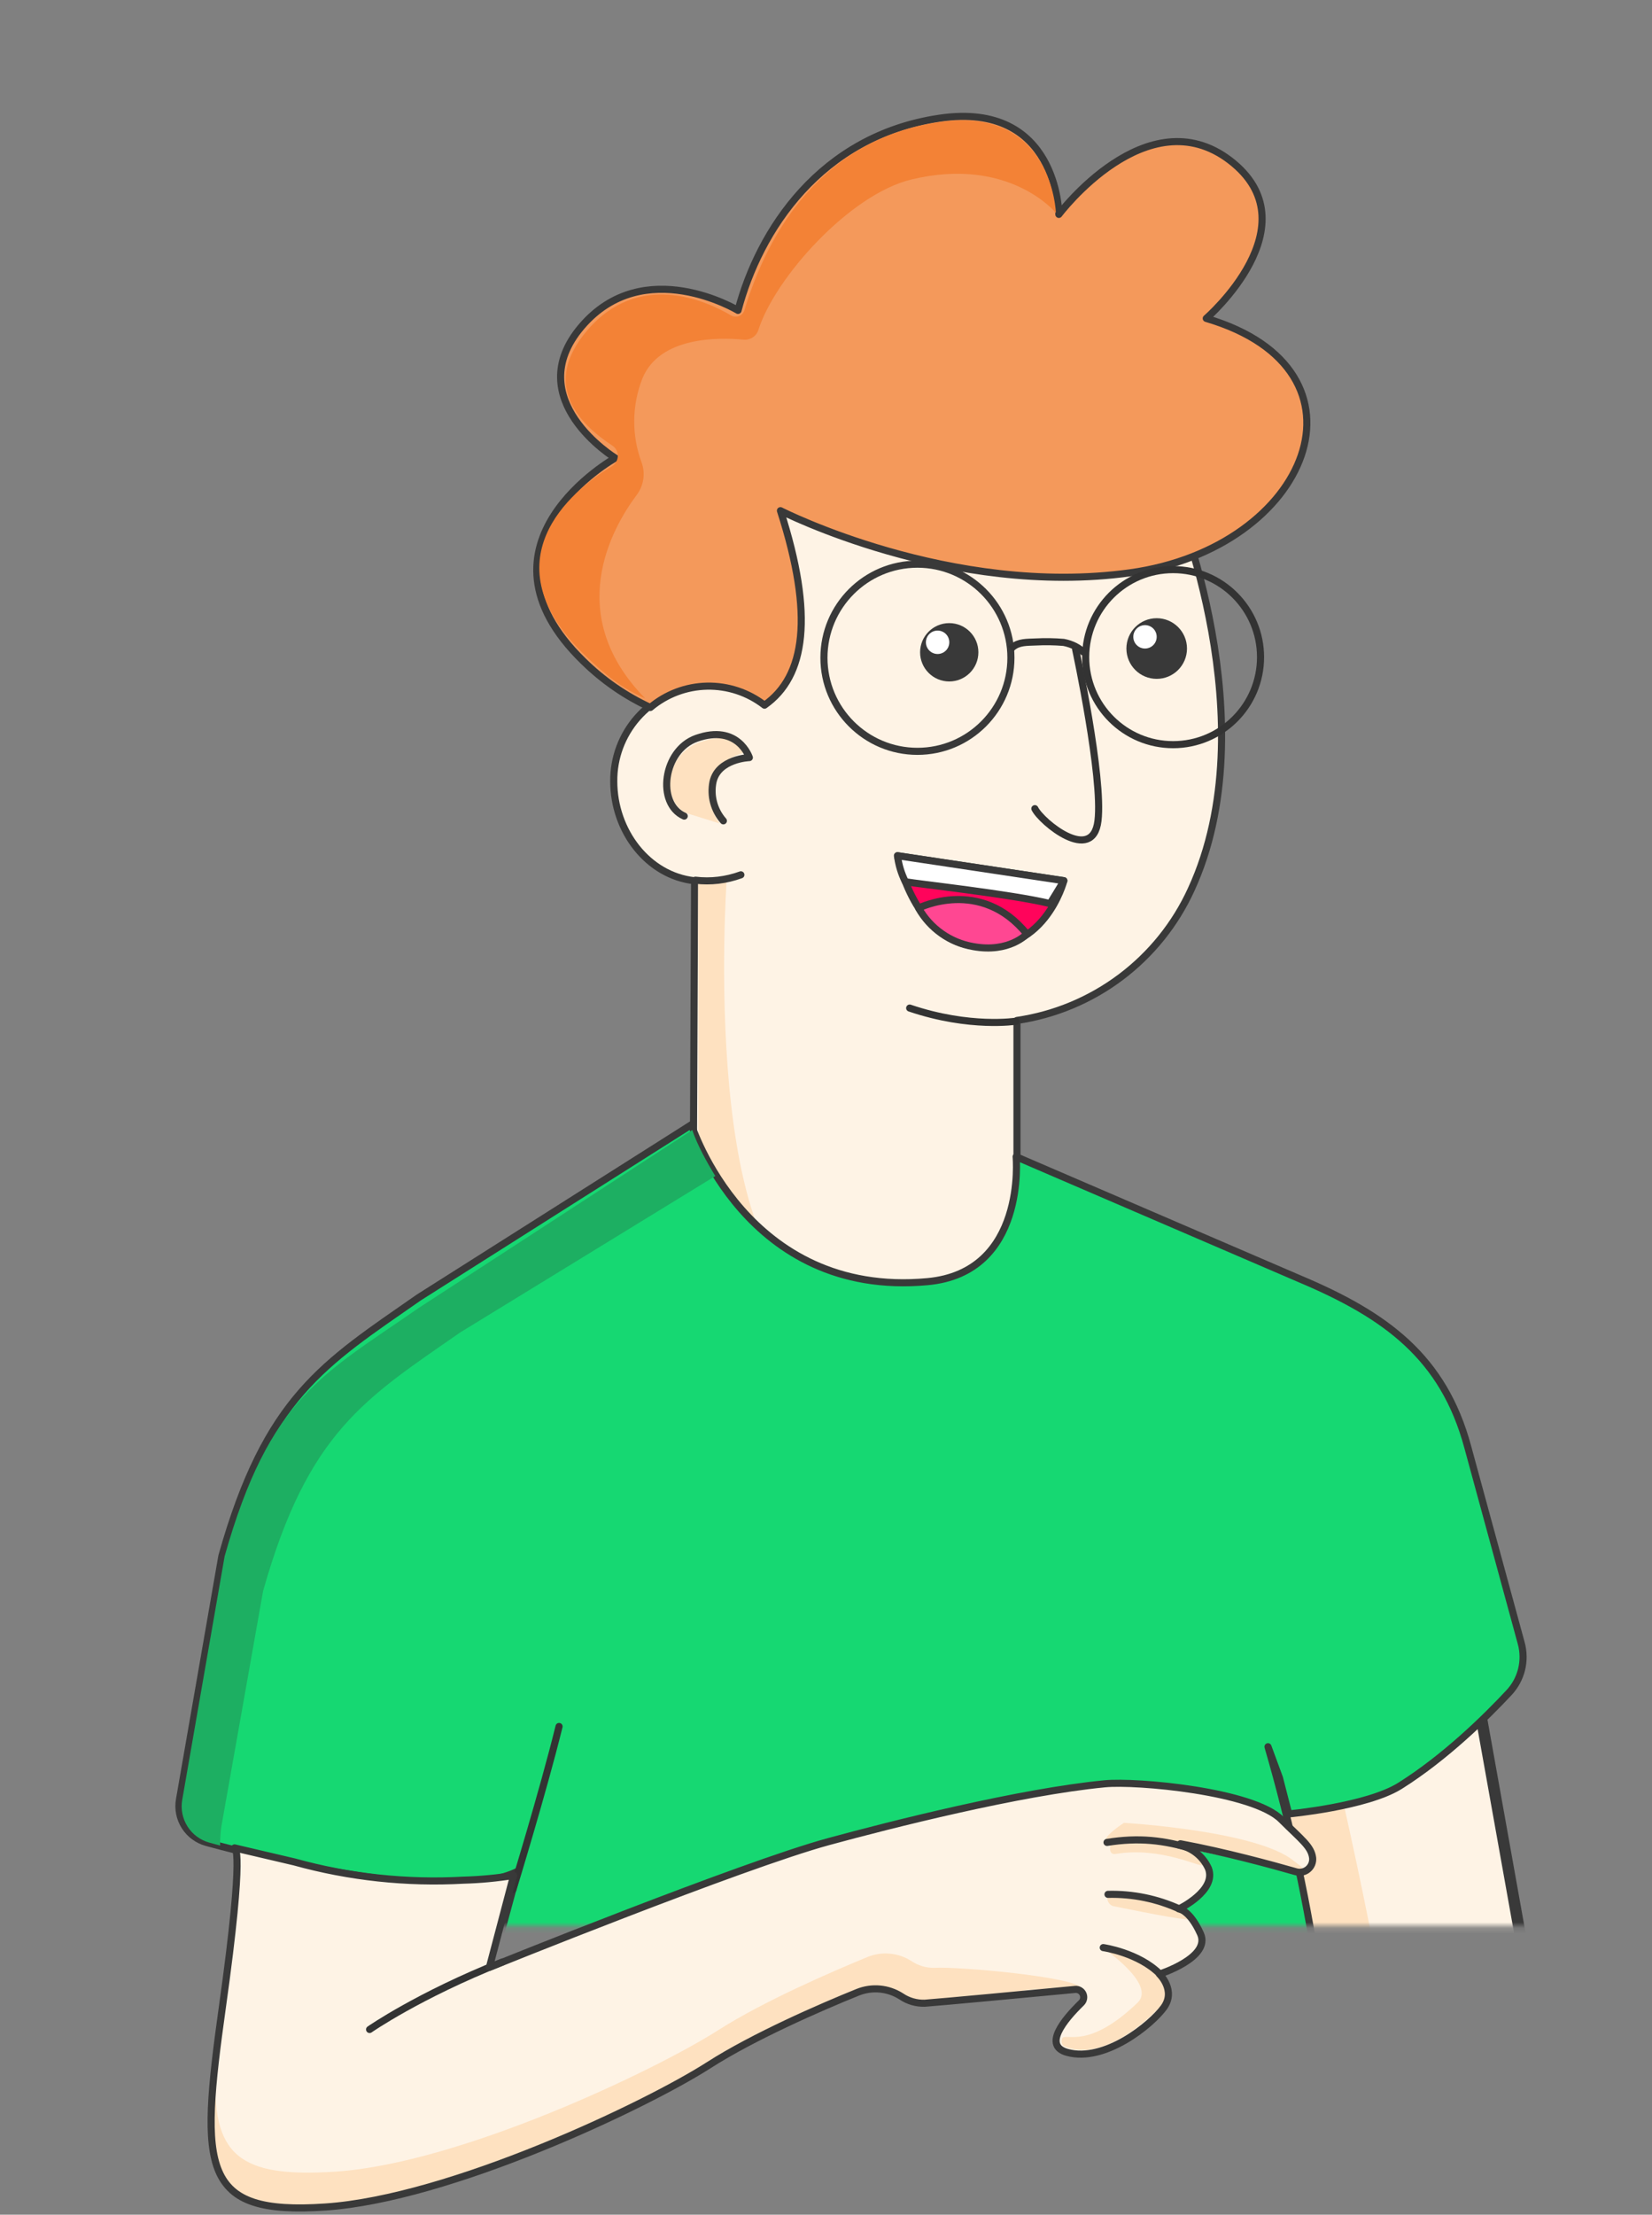 <svg width="291" height="390" viewBox="0 0 291 390" fill="none" xmlns="http://www.w3.org/2000/svg">
  <rect x="0" y="0" width="291" height="390" fill="#808080" stroke="none"/>
  <mask id="mask0_247_1862" style="mask-type:luminance" maskUnits="userSpaceOnUse" x="0" y="0" width="291" height="340">
    <path d="M291 0H0V339.156H291V0Z" fill="white"/>
  </mask>
  <g mask="url(#mask0_247_1862)">
    <path d="M122.031 229.298L122.351 155.101C114.091 154.204 108.114 146.311 108.114 137.596C108.073 133.481 109.55 129.496 112.261 126.402C114.973 123.309 118.728 121.324 122.81 120.827L120.334 99.979L130.943 78.373L206.932 87.846C206.932 87.846 223.389 127.268 209.813 156.671C207.027 162.766 202.761 168.066 197.403 172.088C192.045 176.11 185.767 178.726 179.14 179.698V250.797L122.031 229.298Z" fill="#FEF3E5" stroke="#393939" stroke-width="1.25" stroke-linecap="round" stroke-linejoin="round"/>
    <path d="M123 221.3V155H128C128 155 122.968 226.683 146.693 229.812C139.745 229.812 130.802 222.464 123 221.3Z" fill="#FEE1C0"/>
    <path d="M178.991 179.826C178.991 179.826 170.901 181.129 160.239 177.519" stroke="#333333" stroke-width="1.25" stroke-linecap="round" stroke-linejoin="round"/>
    <path d="M120.712 143.125C116.51 140.71 117.075 133.016 123.22 130.728C129.366 128.439 132 132.28 132 132.28C132 132.28 125.942 133.43 125.102 137.881C124.688 140.357 125.267 142.886 126.732 145" fill="#FEE1C0"/>
    <path d="M108.381 80.658C108.381 80.658 91.486 70.32 102.457 57.482C113.429 44.644 130.003 54.662 130.003 54.662C133.728 40.586 144.486 23.956 165.426 20.827C186.366 17.697 186.515 37.755 186.515 37.755C186.515 37.755 202.044 17.089 216.654 28.239C231.489 39.603 212.481 56.072 212.481 56.072C243.336 65.15 230.7 96.476 199.087 100.866C167.475 105.255 137.474 89.929 137.474 89.929C143.43 108.438 141.882 119.108 134.667 124.181C131.774 121.939 128.201 120.756 124.542 120.83C120.883 120.904 117.361 122.23 114.56 124.587C110.181 122.566 106.183 119.801 102.745 116.416C81.464 95.696 108.381 80.658 108.381 80.658Z" fill="#F4995B" stroke="#393939" stroke-width="1.25" stroke-linecap="round" stroke-linejoin="round"/>
    <path d="M113.657 123C109.596 121.201 106.98 119.163 103.062 115.413C85.858 98.874 100.436 86.486 107.736 82.14C108.061 81.954 108.333 81.687 108.524 81.366C108.716 81.045 108.82 80.681 108.828 80.308C108.836 79.936 108.746 79.567 108.568 79.239C108.39 78.911 108.13 78.633 107.812 78.434C102.231 74.76 95.117 67.856 103.5 58.112C112.485 47.675 124.24 52.877 128.76 55.533C128.969 55.657 129.203 55.733 129.446 55.754C129.688 55.776 129.932 55.742 130.16 55.657C130.388 55.571 130.593 55.435 130.76 55.26C130.927 55.085 131.051 54.874 131.124 54.644C135.36 40.554 144.979 24.48 165.5 21.5C185.375 18.563 186 37.5 186 37.5C186 37.5 177.835 27.462 160.565 31.602C149.686 34.203 136.487 48.943 133.587 58.112C133.414 58.648 133.062 59.109 132.588 59.418C132.114 59.728 131.547 59.867 130.982 59.814C126.506 59.391 116.229 59.272 113.186 66.588C111.286 71.352 111.228 76.642 113.022 81.447C113.363 82.396 113.463 83.413 113.312 84.41C113.161 85.406 112.765 86.35 112.157 87.158C107.67 93.152 99.243 108.282 113.657 123Z" fill="#F38236"/>
    <path d="M187.401 155.09L158.094 150.69C158.094 150.69 160.719 164.574 170.719 166.454C183.836 168.889 187.401 155.09 187.401 155.09Z" fill="#FF045B" stroke="#393939" stroke-width="1.25" stroke-linecap="round" stroke-linejoin="round"/>
    <path d="M180.88 164.478C172.747 154.407 161.808 159.907 161.808 159.907C162.806 161.68 164.186 163.208 165.847 164.381C167.508 165.554 169.41 166.343 171.413 166.689C177.785 167.864 180.88 164.478 180.88 164.478Z" fill="#FF4792" stroke="#393939" stroke-width="1.25" stroke-linecap="round" stroke-linejoin="round"/>
    <path d="M159.481 155.272C158.757 153.836 158.288 152.286 158.094 150.69L187.401 155.09C187.401 155.09 186.91 155.977 184.967 159.117C178.02 157.44 161.808 155.688 159.481 155.272Z" fill="white" stroke="#393939" stroke-width="1.25" stroke-linecap="round" stroke-linejoin="round"/>
    <path d="M161.605 132.309C170.7 132.309 178.073 124.931 178.073 115.829C178.073 106.727 170.7 99.349 161.605 99.349C152.51 99.349 145.137 106.727 145.137 115.829C145.137 124.931 152.51 132.309 161.605 132.309Z" stroke="#393939" stroke-width="1.25" stroke-miterlimit="10"/>
    <path d="M206.644 131.134C215.149 131.134 222.044 124.234 222.044 115.722C222.044 107.21 215.149 100.31 206.644 100.31C198.138 100.31 191.243 107.21 191.243 115.722C191.243 124.234 198.138 131.134 206.644 131.134Z" stroke="#333333" stroke-width="1.25" stroke-miterlimit="10"/>
    <path d="M191 115C190.13 114.077 188.841 113.412 187.364 113.125C185.732 112.99 184.086 112.964 182.448 113.049C180.847 113.116 179.475 113.049 178.389 113.957C178.25 114.069 178.12 114.187 178 114.31" stroke="#333333" stroke-width="1.25" stroke-miterlimit="10"/>
    <path d="M167.208 120.005C170.043 120.005 172.342 117.705 172.342 114.868C172.342 112.031 170.043 109.73 167.208 109.73C164.373 109.73 162.075 112.031 162.075 114.868C162.075 117.705 164.373 120.005 167.208 120.005Z" fill="#393939"/>
    <path d="M203.751 119.546C206.698 119.546 209.088 117.155 209.088 114.206C209.088 111.256 206.698 108.865 203.751 108.865C200.804 108.865 198.415 111.256 198.415 114.206C198.415 117.155 200.804 119.546 203.751 119.546Z" fill="#393939"/>
    <path d="M201.691 114.206C202.829 114.206 203.751 113.283 203.751 112.144C203.751 111.006 202.829 110.083 201.691 110.083C200.554 110.083 199.632 111.006 199.632 112.144C199.632 113.283 200.554 114.206 201.691 114.206Z" fill="white"/>
    <path d="M165.159 115.167C166.297 115.167 167.219 114.244 167.219 113.105C167.219 111.967 166.297 111.044 165.159 111.044C164.021 111.044 163.099 111.967 163.099 113.105C163.099 114.244 164.021 115.167 165.159 115.167Z" fill="white"/>
    <path d="M130.505 154.054C127.929 154.991 125.185 155.328 122.5 155" stroke="#393939" stroke-width="1.25" stroke-linecap="round" stroke-linejoin="round"/>
    <path d="M189.471 114.344C189.471 114.344 194.338 136.88 193.409 144.538C192.481 152.196 183.441 144.762 182.289 142.402" stroke="#333333" stroke-width="1.25" stroke-linecap="round" stroke-linejoin="round"/>
    <path d="M220.71 289.984L235.481 392.932H274.575L273.177 370.92L259.046 291.895L220.71 289.984Z" fill="#FEF3E5" stroke="#393939" stroke-width="2" stroke-linecap="round" stroke-linejoin="round"/>
    <path d="M235.63 391.319L222.3 289.663L230.134 289.396C231.916 297.236 239.291 327.023 243.688 352.229C245.925 365.119 246.901 378.197 246.602 391.276L235.63 391.319Z" fill="#FEE1C0"/>
    <path d="M121.796 198.057L73.769 228.486C57.003 240.17 46.96 245.98 39.083 274.016L31.612 316.92C31.329 318.548 31.663 320.224 32.549 321.619C33.435 323.013 34.81 324.027 36.404 324.46C49.212 327.952 79.618 335.268 91.198 329.533L74.015 392.932H235.481C235.504 364.055 231.421 335.322 223.357 307.596L225.374 313.075L227.007 319.429C227.007 319.429 240.743 318.158 246.623 314.474C254.628 309.443 261.789 302.384 265.834 298.047C266.898 296.903 267.652 295.506 268.026 293.988C268.399 292.471 268.379 290.883 267.969 289.375L258.545 254.813C254.276 238.963 244.115 231.605 228.992 225.218L178.991 203.697C178.991 203.697 180.912 224.107 163.355 225.698C131.434 228.625 121.796 198.057 121.796 198.057Z" fill="#16D872" stroke="#393939" stroke-width="1.25" stroke-linecap="round" stroke-linejoin="round"/>
    <path d="M90.355 332.737C90.355 332.737 95.691 315.35 98.477 304.028" stroke="#333333" stroke-width="1.25" stroke-linecap="round" stroke-linejoin="round"/>
    <path d="M120.526 143.715C115.574 141.515 116.791 132.127 122.661 130.023C130.035 127.407 131.999 133.409 131.999 133.409C131.999 133.409 126.513 133.601 125.596 137.681C125.349 138.889 125.385 140.138 125.702 141.329C126.019 142.521 126.607 143.623 127.421 144.549" stroke="#393939" stroke-width="1.25" stroke-linecap="round" stroke-linejoin="round"/>
  </g>
  <path d="M228.266 329.608C228.628 329.716 229.01 329.734 229.38 329.66C229.75 329.586 230.097 329.422 230.388 329.182C230.68 328.943 230.909 328.635 231.055 328.287C231.2 327.938 231.258 327.56 231.223 327.183C230.977 325.144 229.27 323.979 225.716 320.433C220.763 315.435 200.219 313.577 194.605 314.121C179.578 315.574 156.941 321.309 145.97 324.3C130.75 328.433 86.203 346.451 86.203 346.451L90.472 330.259C87.548 330.735 84.596 331.013 81.635 331.093C71.608 331.651 61.558 330.569 51.88 327.888L41.314 325.411C41.314 325.411 43.203 324.695 39.179 353.404C35.156 382.113 35.444 390.134 57.323 388.649C79.202 387.165 113.6 370.877 124.891 363.646C132.757 358.605 144.625 353.447 151.103 350.83C152.343 350.335 153.683 350.142 155.012 350.268C156.341 350.395 157.62 350.836 158.745 351.556C159.967 352.385 161.42 352.808 162.896 352.763C165.735 352.56 181.68 351.065 189.418 350.328C189.7 350.31 189.981 350.378 190.223 350.524C190.465 350.669 190.657 350.885 190.773 351.143C190.889 351.401 190.924 351.688 190.872 351.966C190.821 352.244 190.686 352.5 190.485 352.699C187.39 355.711 183.676 360.25 187.998 361.425C194.615 363.23 202.791 356.555 205 353.521C207.209 350.488 204.232 347.636 204.232 347.636C204.232 347.636 213.357 344.731 211.468 340.534C209.579 336.337 207.668 336.155 207.668 336.155C207.668 336.155 214.371 332.951 212.866 329.031C212.394 327.981 211.678 327.058 210.778 326.341C209.877 325.624 208.818 325.133 207.689 324.909C207.773 324.84 207.852 324.765 207.924 324.684C215.651 326.105 224.125 328.422 228.266 329.608Z" fill="#FEF3E5"/>
  <path d="M195.028 333C195.028 333 201.454 332.946 208.931 336.669C208.931 336.669 209.465 337.28 210 337.892C209.692 338.558 197.731 335.943 196.247 335.695C196.048 335.668 195.856 335.591 195.685 335.471C195.514 335.351 195.368 335.189 195.257 334.998C195.147 334.806 195.074 334.59 195.043 334.362C195.013 334.135 194.972 333.221 195.028 333Z" fill="#FDE1C0"/>
  <path d="M195.17 333.592C199.512 333.484 203.822 334.364 207.775 336.166" stroke="#393939" stroke-width="1.25" stroke-linecap="round" stroke-linejoin="round"/>
  <g style="mix-blend-mode:multiply">
    <path d="M190.545 350.099C189.221 348.07 168.473 346.268 164.663 346.535C163.186 346.571 161.735 346.145 160.511 345.318C159.383 344.6 158.102 344.161 156.771 344.037C155.441 343.912 154.1 344.106 152.859 344.602C146.37 347.272 134.523 352.42 126.657 357.419C115.366 364.649 81 380.98 59.089 382.421C42.098 383.543 37.105 379.586 38.045 364.099C34.545 387.099 39.462 389.908 58.534 388.648C80.445 387.206 114.253 369.83 125.545 362.599C133.4 357.558 144.067 353.226 150.545 350.599C151.786 350.102 153.214 349.975 154.545 350.099C155.875 350.224 157.418 350.881 158.545 351.599C159.769 352.426 162.631 352.796 164.108 352.762C166.701 352.57 174.908 351.448 179.807 350.754C180.629 349.878 189.542 350.665 190.545 350.099Z" fill="#FEE1C0"/>
  </g>
  <path d="M198.356 344.191L194.233 343C194.233 343 203.778 349.407 200.382 352.671C191.844 360.865 187.968 358.054 187.171 358.864C187.042 358.995 186.79 359.731 187.339 360.288C194.366 363.54 203.474 354.743 205.312 352.182C208.72 347.442 198.356 344.191 198.356 344.191Z" fill="#FDE1C0"/>
  <path d="M194.338 342.969C194.338 342.969 200.56 343.845 204.338 347.647" stroke="#393939" stroke-width="1.25" stroke-linecap="round" stroke-linejoin="round"/>
  <path d="M197.982 321C197.982 321 221.593 322.355 227.991 327.774C227.991 327.774 230.348 329.39 229.956 330C227.51 329.83 198.425 322.119 195 324.5C193.596 323.823 197.982 321 197.982 321Z" fill="#FDE1C0"/>
  <path d="M195.66 324.658C200.271 324.357 204.742 324.273 209.138 325.695C209.138 325.695 212.103 327.82 211.865 328.414C211.627 329.007 204.585 325.131 196.538 326.474C195.051 326.72 195.66 324.658 195.66 324.658Z" fill="#FDE1C0"/>
  <path d="M65.103 357.388C65.103 357.388 73.705 351.385 88.508 345.5" stroke="#333333" stroke-width="1.25" stroke-linecap="round" stroke-linejoin="round"/>
  <path d="M195 324.446C200.552 323.556 204.988 324.014 210.36 325.676" stroke="#393939" stroke-width="1.25" stroke-linecap="round" stroke-linejoin="round"/>
  <path d="M228.266 329.608C228.628 329.716 229.01 329.734 229.38 329.66C229.75 329.586 230.097 329.422 230.388 329.182C230.68 328.943 230.909 328.635 231.055 328.287C231.2 327.938 231.258 327.56 231.223 327.183C230.977 325.144 229.27 323.979 225.716 320.433C220.763 315.435 200.219 313.577 194.605 314.121C179.578 315.574 156.941 321.309 145.97 324.3C130.75 328.433 86.203 346.451 86.203 346.451L90.472 330.259C87.548 330.735 84.596 331.013 81.635 331.093C71.608 331.651 61.558 330.569 51.88 327.888L41.314 325.411C41.314 325.411 43.203 324.695 39.179 353.404C35.156 382.113 35.444 390.134 57.323 388.649C79.202 387.165 113.6 370.877 124.891 363.646C132.757 358.605 144.625 353.447 151.103 350.83C152.343 350.335 153.683 350.142 155.012 350.268C156.341 350.395 157.62 350.836 158.745 351.556C159.967 352.385 161.42 352.808 162.896 352.763C165.735 352.56 181.68 351.065 189.418 350.328C189.7 350.31 189.981 350.378 190.223 350.524C190.465 350.669 190.657 350.885 190.773 351.143C190.889 351.401 190.924 351.688 190.872 351.966C190.821 352.244 190.686 352.5 190.485 352.699C187.39 355.711 183.676 360.25 187.998 361.425C194.615 363.23 202.791 356.555 205 353.521C207.209 350.488 204.232 347.636 204.232 347.636C204.232 347.636 213.357 344.731 211.468 340.534C209.579 336.337 207.668 336.155 207.668 336.155C207.668 336.155 214.371 332.951 212.866 329.031C212.394 327.981 211.678 327.058 210.778 326.341C209.877 325.624 208.818 325.133 207.689 324.909C207.773 324.84 207.852 324.765 207.924 324.684C215.651 326.105 224.125 328.422 228.266 329.608Z" stroke="#393939" stroke-width="1.25" stroke-linecap="round" stroke-linejoin="round"/>
  <path d="M39.006 321.572L46.344 280.175C54.273 252.139 64.261 246.329 81.057 234.645L126 207.096C124.461 204.574 122.914 201.789 121.935 199L73.678 230.378C56.882 242.062 47.497 246.009 39.568 274.055L32.099 316.947C31.815 318.575 32.149 320.251 33.035 321.646C33.921 323.041 35.296 324.054 36.89 324.487L38.789 325C38.722 324.355 38.883 322.209 39.006 321.572Z" fill="#1DAF62"/>
</svg>